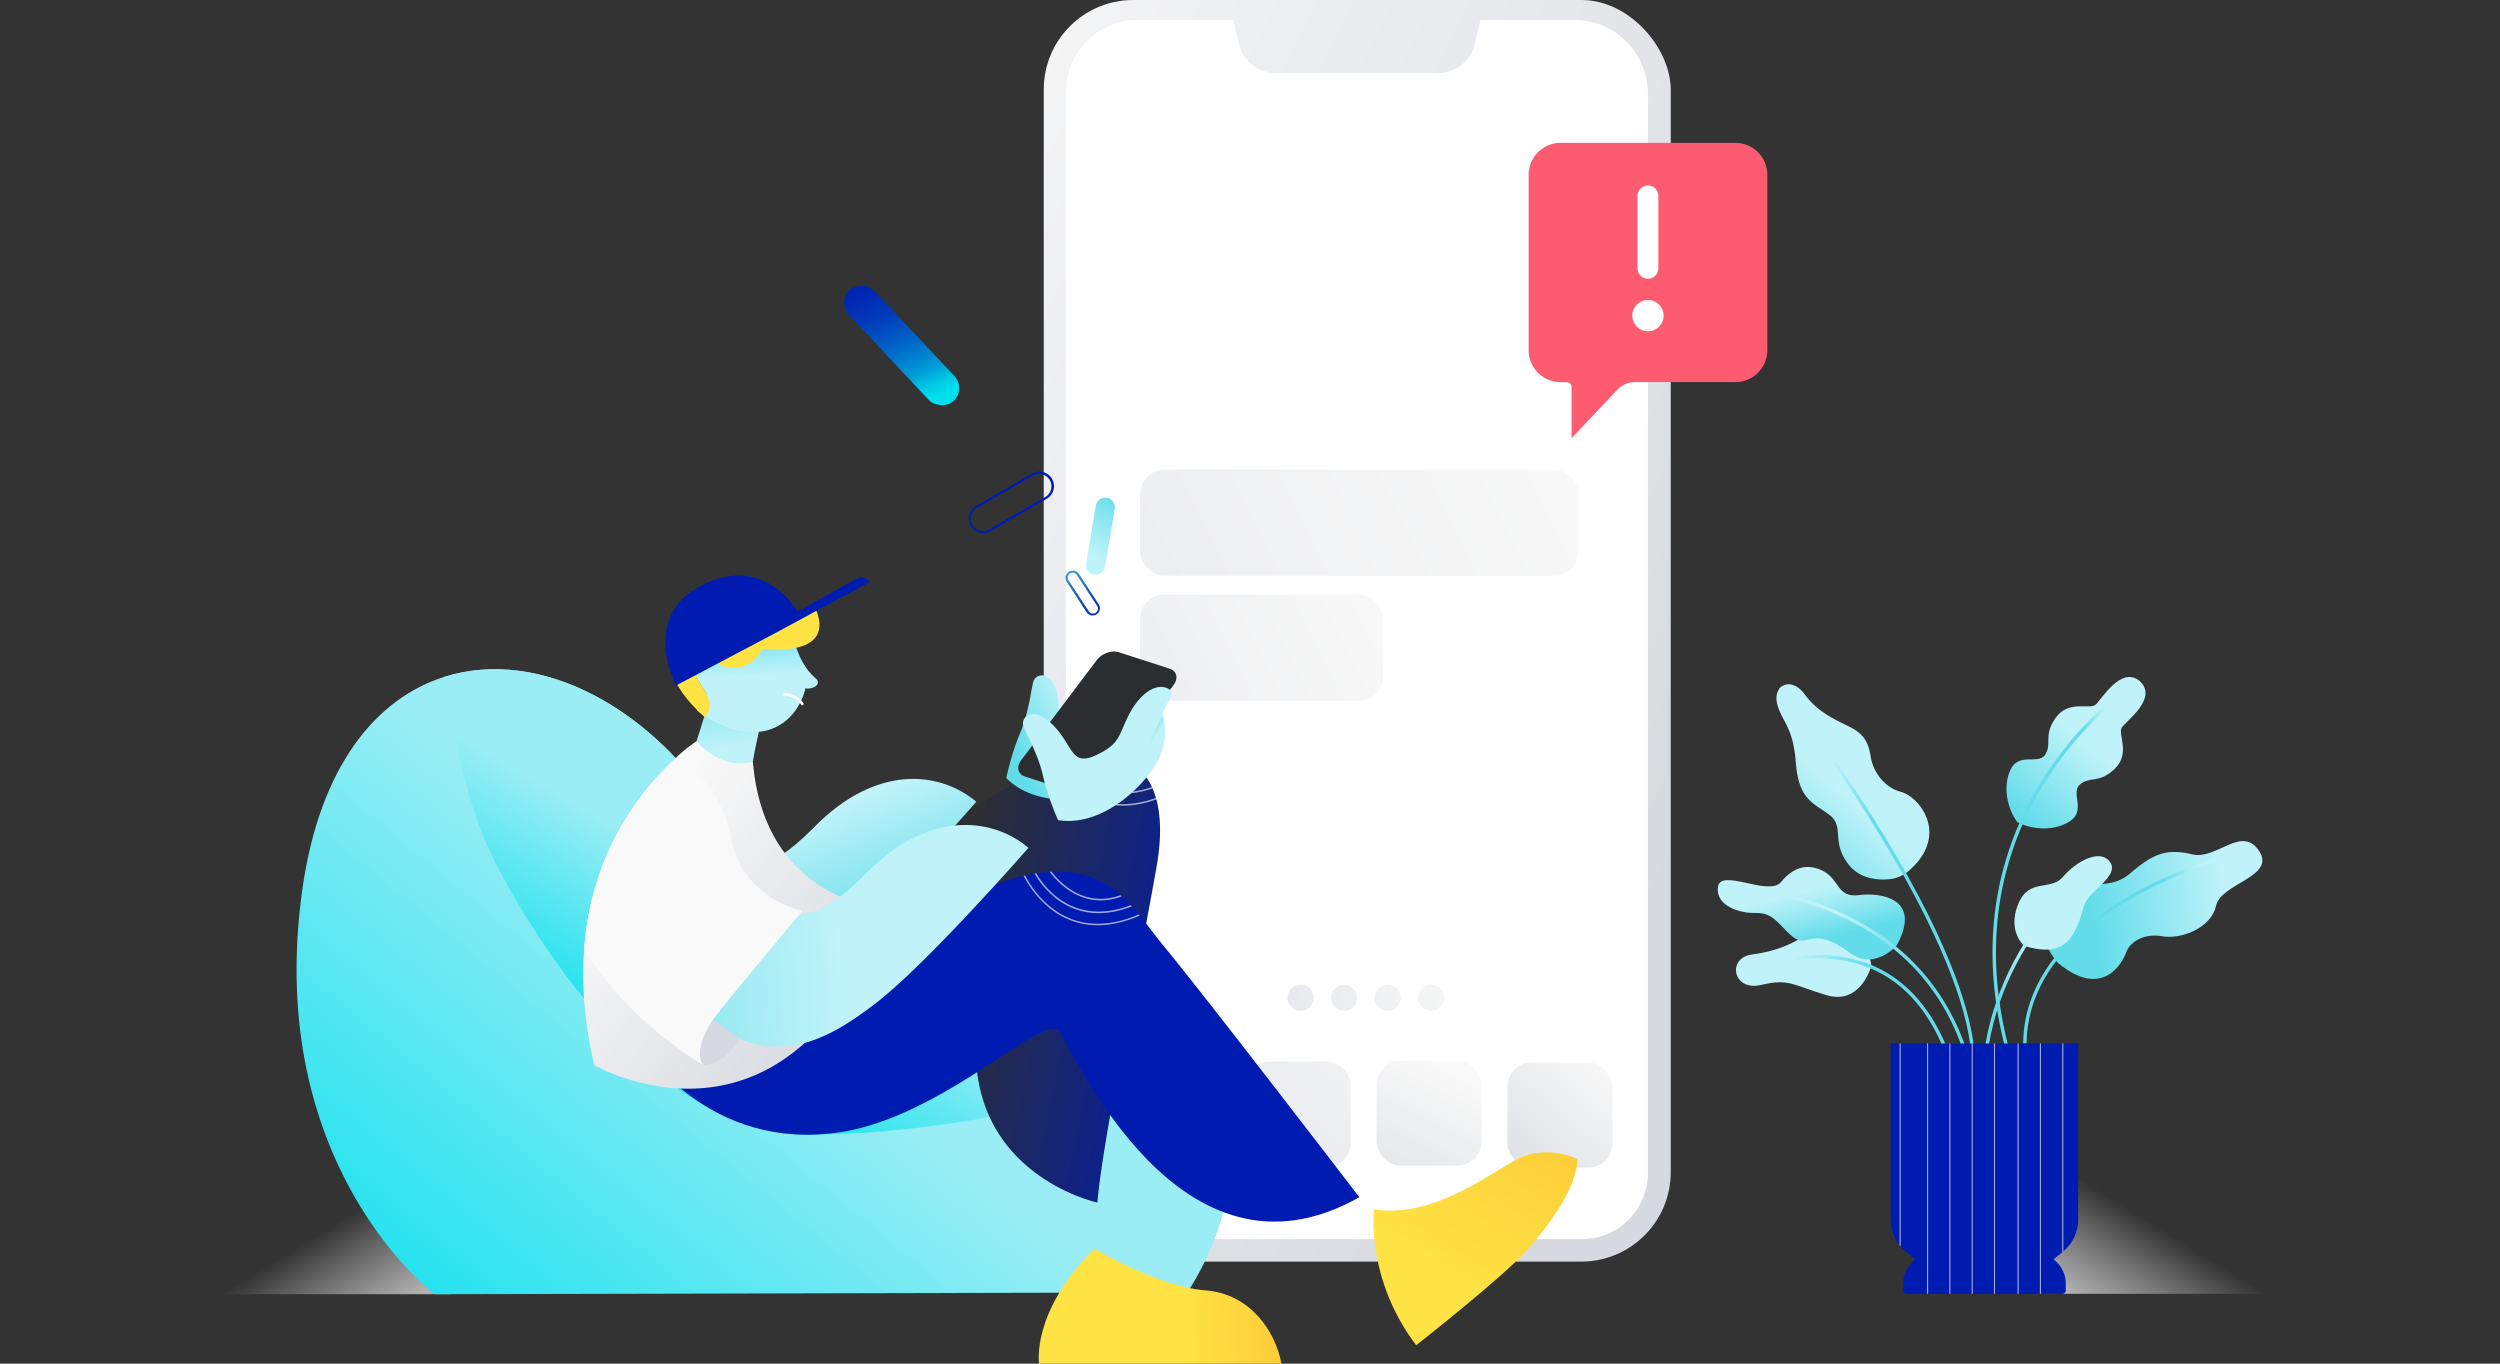 <svg xmlns="http://www.w3.org/2000/svg" xmlns:xlink="http://www.w3.org/1999/xlink" width="2200" height="1200" viewBox="0 0 2200 1200"><rect x="0" y="0" width="2200" height="1200" fill="#333333" stroke="none"/><defs><linearGradient id="a" x1="10.77" y1="1228.26" x2="1950.82" y2="272.07" gradientTransform="matrix(1, 0, 0, -1, 0, 1200)" gradientUnits="userSpaceOnUse"><stop offset="0.32" stop-color="#f9f9f9"/><stop offset="0.77" stop-color="#d6d9df"/></linearGradient><linearGradient id="b" x1="1605.5" y1="484.7" x2="634.6" y2="141.93" gradientTransform="matrix(1, 0, 0, -1, 0, 1200)" gradientUnits="userSpaceOnUse"><stop offset="0.32" stop-color="#f9f9f9"/><stop offset="0.66" stop-color="#d6d9df"/></linearGradient><linearGradient id="c" x1="1609.75" y1="472.66" x2="638.84" y2="129.9" xlink:href="#b"/><linearGradient id="d" x1="1614" y1="460.63" x2="643.09" y2="117.87" xlink:href="#b"/><linearGradient id="e" x1="1618.24" y1="448.6" x2="647.34" y2="105.84" xlink:href="#b"/><linearGradient id="f" x1="1422.81" y1="598.39" x2="844.12" y2="-183.54" xlink:href="#a"/><linearGradient id="g" x1="1332.05" y1="370.52" x2="1157.2" y2="18" xlink:href="#a"/><linearGradient id="h" x1="1511.93" y1="380.91" x2="1204.06" y2="22.19" xlink:href="#b"/><linearGradient id="i" x1="2187.32" y1="1225.44" x2="-317.56" y2="-1.44" xlink:href="#a"/><linearGradient id="j" x1="1691.49" y1="914.81" x2="222.64" y2="195.38" xlink:href="#a"/><linearGradient id="k" x1="1677.69" y1="254.69" x2="1845.23" y2="-16.21" gradientTransform="translate(3620.55 1200) rotate(180)" gradientUnits="userSpaceOnUse"><stop offset="0.43" stop-color="#f9f9f9" stop-opacity="0"/><stop offset="0.72" stop-color="#e6e6e6"/></linearGradient><linearGradient id="l" x1="1581.44" y1="292.66" x2="1608.95" y2="557.28" gradientTransform="matrix(1, 0, 0, -1, 0, 1200)" gradientUnits="userSpaceOnUse"><stop offset="0.5" stop-color="#c0f3f9"/><stop offset="0.79" stop-color="#63dcea"/></linearGradient><linearGradient id="m" x1="1933.72" y1="659.75" x2="1737.51" y2="433.17" xlink:href="#l"/><linearGradient id="n" x1="1719.07" y1="620.71" x2="1514.71" y2="392.77" xlink:href="#l"/><linearGradient id="o" x1="2165.63" y1="446.95" x2="1755.6" y2="372.28" xlink:href="#l"/><linearGradient id="p" x1="1572.78" y1="490.01" x2="1609.46" y2="341.98" xlink:href="#l"/><linearGradient id="q" x1="1945.3" y1="498.81" x2="1583.74" y2="307.55" gradientTransform="matrix(0.99, 0.16, 0.16, -0.99, -30.44, 932.76)" xlink:href="#l"/><linearGradient id="r" x1="1509.05" y1="586.7" x2="1661.78" y2="426.25" xlink:href="#l"/><linearGradient id="s" x1="1937.74" y1="568.48" x2="1868.56" y2="493.82" xlink:href="#l"/><linearGradient id="t" x1="1989.45" y1="461.44" x2="1895.61" y2="395" xlink:href="#l"/><linearGradient id="u" x1="1860.83" y1="433.61" x2="1733.5" y2="291.6" xlink:href="#l"/><linearGradient id="v" x1="1483.59" y1="376.33" x2="1738.15" y2="330.05" xlink:href="#l"/><linearGradient id="w" x1="1452.35" y1="321.06" x2="1697.65" y2="318.75" xlink:href="#l"/><linearGradient id="x" x1="1668.81" y1="192.48" x2="1672.58" y2="192.48" gradientTransform="matrix(1, 0, 0, -1, 0, 1200)" xlink:href="#k"/><linearGradient id="y" x1="1692.96" y1="171.61" x2="1696.73" y2="171.61" gradientTransform="matrix(1, 0, 0, -1, 0, 1200)" xlink:href="#k"/><linearGradient id="z" x1="1751.86" y1="171.61" x2="1755.63" y2="171.61" gradientTransform="matrix(1, 0, 0, -1, 0, 1200)" xlink:href="#k"/><linearGradient id="aa" x1="1712.62" y1="171.61" x2="1716.39" y2="171.61" gradientTransform="matrix(1, 0, 0, -1, 0, 1200)" xlink:href="#k"/><linearGradient id="ab" x1="1732.28" y1="171.61" x2="1736.05" y2="171.61" gradientTransform="matrix(1, 0, 0, -1, 0, 1200)" xlink:href="#k"/><linearGradient id="ac" x1="1772.66" y1="171.61" x2="1776.43" y2="171.61" gradientTransform="matrix(1, 0, 0, -1, 0, 1200)" xlink:href="#k"/><linearGradient id="ad" x1="1792.29" y1="171.61" x2="1796.06" y2="171.61" gradientTransform="matrix(1, 0, 0, -1, 0, 1200)" xlink:href="#k"/><linearGradient id="ae" x1="1811.95" y1="188.78" x2="1815.72" y2="188.78" gradientTransform="matrix(1, 0, 0, -1, 0, 1200)" xlink:href="#k"/><linearGradient id="af" x1="1349.13" y1="653.84" x2="770.61" y2="-127.86" xlink:href="#a"/><linearGradient id="ag" x1="246.76" y1="254.33" x2="414.3" y2="-16.57" gradientTransform="matrix(1, 0, 0, -1, 0, 1200)" xlink:href="#k"/><linearGradient id="ah" x1="1082.99" y1="797.82" x2="131.22" y2="-363.85" gradientTransform="matrix(1, 0, 0, -1, 0, 1200)" gradientUnits="userSpaceOnUse"><stop offset="0.42" stop-color="#9aedf4"/><stop offset="0.76" stop-color="#00dfed"/></linearGradient><linearGradient id="ai" x1="811.56" y1="592.85" x2="523.55" y2="100.35" xlink:href="#ah"/><linearGradient id="aj" x1="151.08" y1="1199.27" x2="-40.97" y2="744.11" gradientTransform="translate(201.47 972.81) rotate(-137.03)" gradientUnits="userSpaceOnUse"><stop offset="0.47" stop-color="#001cb0"/><stop offset="0.52" stop-color="#001fb1"/><stop offset="0.57" stop-color="#002ab4"/><stop offset="0.61" stop-color="#003cba"/><stop offset="0.65" stop-color="#0055c2"/><stop offset="0.69" stop-color="#0075cc"/><stop offset="0.73" stop-color="#009dd8"/><stop offset="0.76" stop-color="#00cbe7"/><stop offset="0.78" stop-color="#00dfed"/></linearGradient><linearGradient id="ak" x1="-101.74" y1="617.96" x2="-185.41" y2="810.73" gradientTransform="translate(820.96 1204.6) rotate(179.76)" xlink:href="#l"/><linearGradient id="al" x1="6230.49" y1="839.24" x2="6145.91" y2="664.6" gradientTransform="translate(-5268.43 162.77) rotate(-3.43)" gradientUnits="userSpaceOnUse"><stop offset="0.37" stop-color="#0025a9"/><stop offset="0.44" stop-color="#0228aa"/><stop offset="0.5" stop-color="#0833ae"/><stop offset="0.55" stop-color="#1145b4"/><stop offset="0.6" stop-color="#1f5ebd"/><stop offset="0.66" stop-color="#307ec9"/><stop offset="0.71" stop-color="#46a6d7"/><stop offset="0.76" stop-color="#5fd4e7"/><stop offset="0.76" stop-color="#63dcea"/></linearGradient><linearGradient id="am" x1="1239.62" y1="283.65" x2="784.75" y2="376.58" gradientTransform="matrix(1, 0, 0, -1, 0, 1200)" gradientUnits="userSpaceOnUse"><stop offset="0.36" stop-color="#001cb0"/><stop offset="0.89" stop-color="#2c2e31"/></linearGradient><linearGradient id="an" x1="1030.12" y1="618.11" x2="764.36" y2="277.35" gradientTransform="translate(1423.72 1408.55) rotate(-163.74)" xlink:href="#l"/><linearGradient id="ao" x1="345.87" y1="608.07" x2="946.53" y2="92.94" gradientTransform="matrix(1, 0, 0, -1, 0, 1200)" gradientUnits="userSpaceOnUse"><stop offset="0.32" stop-color="#f9f9f9"/><stop offset="0.65" stop-color="#d6d9df"/></linearGradient><linearGradient id="ap" x1="875.87" y1="421.43" x2="965.61" y2="666.2" gradientTransform="matrix(-0.98, -0.21, 0.21, -0.98, 1433.92, 1383.95)" xlink:href="#l"/><linearGradient id="aq" x1="333.48" y1="556.83" x2="1303.13" y2="180.1" gradientTransform="translate(1423.72 1408.55) rotate(-163.74)" xlink:href="#l"/><linearGradient id="ar" x1="869.26" y1="578.47" x2="985.44" y2="687.93" gradientTransform="matrix(-0.73, -0.69, 0.69, -0.73, 905.59, 1697)" xlink:href="#l"/><linearGradient id="as" x1="1331.26" y1="71.79" x2="1040.67" y2="50.19" gradientTransform="matrix(1, 0, 0, -1, 0, 1200)" gradientUnits="userSpaceOnUse"><stop offset="0.2" stop-color="#f6a623"/><stop offset="1" stop-color="#ffe344"/></linearGradient><linearGradient id="at" x1="1583.62" y1="518.9" x2="1257.69" y2="83.01" gradientTransform="matrix(1, -0.08, -0.08, -1, 6.84, 1298.72)" xlink:href="#as"/><linearGradient id="au" x1="741.89" y1="110.53" x2="650.34" y2="250.38" gradientTransform="matrix(1, 0, 0, -1, 0, 1200)" gradientUnits="userSpaceOnUse"><stop offset="0.02" stop-color="#f9f9f9"/><stop offset="1" stop-color="#d6d9df"/></linearGradient><linearGradient id="av" x1="584.05" y1="686.87" x2="753.41" y2="535.17" gradientTransform="translate(1423.72 1408.55) rotate(-163.74)" xlink:href="#l"/><linearGradient id="aw" x1="1032.02" y1="540.02" x2="1000.75" y2="561.07" xlink:href="#l"/></defs><rect x="918.5" width="551.76" height="1110.21" rx="78.74" fill="url(#a)"/><path d="M1385.82,17.66h-83.06l-5.36,22.55h0a32.86,32.86,0,0,1-31.51,24H1122.36a32.89,32.89,0,0,1-31.52-24h0l-5.42-22.55h-84.65C966.11,17.66,938,46.12,938,81.22V1028c0,34.48,27.6,62.44,61.64,62.44h392.67c32,0,57.89-26.26,57.89-58.65V82.9C1450.22,46.87,1421.39,17.66,1385.82,17.66Z" fill="#fff"/><path d="M1156,878.05a11.46,11.46,0,1,1-11.46-11.46h0A11.46,11.46,0,0,1,1156,878.05Z" fill="url(#b)"/><path d="M1194.31,878.05a11.46,11.46,0,1,1-11.46-11.46A11.46,11.46,0,0,1,1194.31,878.05Z" fill="url(#c)"/><circle cx="1221.17" cy="878.05" r="11.46" fill="url(#d)"/><path d="M1271,878.05a11.46,11.46,0,1,1-11.46-11.46h0A11.46,11.46,0,0,1,1271,878.05Z" fill="url(#e)"/><rect x="1096.29" y="934.21" width="92.37" height="92.37" rx="20.51" fill="url(#f)"/><rect x="1211.43" y="933.35" width="92.37" height="92.37" rx="21.05" fill="url(#g)"/><rect x="1326.56" y="935.07" width="92.37" height="92.37" rx="21.17" fill="url(#h)"/><rect x="1003.33" y="413.25" width="385.8" height="93.48" rx="21.49" fill="url(#i)"/><rect x="1003.33" y="523.1" width="213.98" height="93.48" rx="21.49" fill="url(#j)"/><path d="M1712.53,1014.17v76.52a148.44,148.44,0,0,1,46.48,21.4,415.06,415.06,0,0,1,34.22,26.47h217.85V1014.17Z" opacity="0.71" fill="url(#k)" style="isolation:isolate"/><path d="M1646.82,849.82s-9,35-39.5,25.93-32.51-14.82-57.61-9-30-23.87-8.23-26.75,35.8-9.06,51-19.34S1641.06,810.32,1646.82,849.82Z" fill="url(#l)"/><path d="M1882.53,599h0c-16.41-13-33.5,17.12-38.66,21.31s-23.54-4.51-34.83,11.29-2.9,22.9-9.35,32.57-24.73-3.87-31.66,16,3.86,38.06,3.86,38.06l3.21,5.21h.05v.07h0l5.62,2.41s19.62,8,38.21-1.73,2.53-25.86,11.16-33.65,16.87-.54,30.86-14,2.68-30.39,6.08-36.11S1900.06,614.31,1882.53,599Z" fill="url(#m)"/><path d="M1679.63,766.42a30.34,30.34,0,0,1-16.94,7.25c-10.19,1-26-.07-36-13-15.86-20.46-2.92-33.4-17.12-43.84s-26.72-13.36-29.22-45.51-11.69-35.07-16.29-51.35,11.69-25.88,24.22-8.77,30.06,23.38,40.92,29.22,15,12.53,17.11,25.89,12.39,26.78,26.31,30.48C1689.66,701.28,1715.81,735.23,1679.63,766.42Z" fill="url(#n)"/><path d="M1811,847.35s-30-32.92-4.12-56,46.09-4.11,67.9-23,33.74-21.35,54.74-16.46,43.21-26.07,58.43-3.16-33.33,28.26-37.85,48.42-31.69,29.63-47.33,26.75-28.39,4.71-31.68,14.08S1850.1,879.86,1811,847.35Z" fill="url(#o)"/><path d="M1669,832.13s-19.75,22.81-42,5.85-31.36-11.61-39.83-10.38-15-9.05-24-17.28-15.17-6.58-23-7-30.45-5.35-28.39-22.63,44.85,8.64,55.55-4.52,23.46-16.88,37.45-9.47,11.93,23.46,30.86,21S1692.09,790.16,1669,832.13Z" fill="url(#p)"/><path d="M1781.17,832.33s-14.87-12.75-5.24-36.55,28.38-11.08,39.56-24.24,32.6-25.35,41.35-12.92-18.67,25.27-22.51,37.42C1827,819.5,1821.39,844.89,1781.17,832.33Z" fill="url(#q)"/><path d="M1734,920.84c-4.09-33.78-23-96.22-89.54-201.84-39.87-63.24-78.47-112.59-78.86-113.08l2.36-1.85c.39.49,39.09,50,79,113.33,66.89,106.09,85.85,169,90,203.08Z" fill="url(#r)"/><path d="M1764.28,921c-12.42-48.33-14.2-95.24-5.32-139.42a285.22,285.22,0,0,1,41.39-100.15c34.64-52.92,76.53-80.35,77-80.62l1.63,2.52c-.42.27-41.85,27.42-76.14,79.85a281.86,281.86,0,0,0-40.9,99.07c-8.78,43.71-7,90.14,5.29,138Z" fill="url(#s)"/><path d="M1783.39,918.24h-3c.31-29,11-56.09,31.65-80.51,16.49-19.45,39.36-37.26,68-52.93,48.64-26.62,97.77-38,98.26-38.1l.66,2.92c-.48.11-49.26,11.41-97.53,37.85-28.28,15.48-50.86,33.06-67.1,52.23C1794.09,863.53,1783.69,890,1783.39,918.24Z" fill="url(#t)"/><path d="M1749.9,920.91l-3-.49c9.43-56.41,36.95-97.91,58.37-122.79,23.22-27,44.53-40.79,44.75-40.93l1.62,2.53c-.21.13-21.23,13.78-44.17,40.44C1786.37,824.25,1759.21,865.23,1749.9,920.91Z" fill="url(#u)"/><path d="M1726.4,921.16c-11.16-31.62-29-58.59-53.06-80.14-19.25-17.27-42.51-31.13-69.12-41.2-45.38-17.19-85.31-17.38-85.71-17.38v-3c.4,0,40.8.18,86.68,17.54,27,10.2,50.56,24.25,70.11,41.76,24.45,21.9,42.59,49.3,53.93,81.42Z" fill="url(#v)"/><path d="M1709.73,921.25c-15-35.45-37.49-59.12-66.88-70.35-52-19.88-108.52,6.25-109.09,6.51l-1.23-2.71c.58-.27,58.23-26.94,111.44-6.6,30.18,11.53,53.26,35.75,68.58,72Z" fill="url(#w)"/><path d="M1828.84,918.22V1073a36.84,36.84,0,0,1-13.11,28.18h0l-.35.3-.14.11-.51.42-1.77,1.46-.49.4-.5.41h0l-4.79,3.92,2.59,2.41A23.26,23.26,0,0,1,1812,1113c.17.21.34.41.5.62a6.55,6.55,0,0,1,.39.53,22.18,22.18,0,0,1,1.88,3c.17.32.34.64.5,1s.35.73.5,1.1a25,25,0,0,1,2.07,10v6.25a3.14,3.14,0,0,1-2.07,3h0a2,2,0,0,1-.49.15H1678a3.18,3.18,0,0,1-3.18-3.18h0v-6.25a25.36,25.36,0,0,1,8.06-18.53l2.58-2.41-8.2-6.73a35.23,35.23,0,0,1-4.68-4.62h0c-.18-.2-.33-.38-.49-.58s-.35-.43-.51-.65c-.63-.8-1.22-1.62-1.77-2.48-.17-.25-.33-.5-.49-.75s-.34-.56-.5-.84h0a36.93,36.93,0,0,1-5-18.54V918.22Z" fill="#001cb0"/><g opacity="0.71"><path d="M1671.58,918.22V1095.6c.16.22.33.44.51.65s.31.38.49.58V918.22Zm-2.77,0v173.31c.16.28.33.56.5.84s.32.5.49.75V918.22Z" fill="url(#x)"/><path d="M1693,918.22v220.34h1V918.22Zm2.77,0v220.34h1V918.22Z" fill="url(#y)"/><path d="M1751.86,918.22v220.34h1V918.22Zm2.77,0v220.34h1V918.22Z" fill="url(#z)"/><path d="M1712.62,918.22v220.34h1V918.22Zm2.77,0v220.34h1V918.22Z" fill="url(#aa)"/><path d="M1732.28,918.22v220.34h1V918.22Zm2.77,0v220.34h1V918.22Z" fill="url(#ab)"/><path d="M1772.66,918.22v220.34h1V918.22Zm2.77,0v220.34h1V918.22Z" fill="url(#ac)"/><path d="M1792.29,918.22v220.34h1V918.22Zm2.77,0v220.34h1V918.22Z" fill="url(#ad)"/><path d="M1814.72,918.22V1102l.51-.42.14-.11.35-.3v-183Zm-2.77,186h0l.5-.41.49-.4V918.22h-1Z" fill="url(#ae)"/></g><rect x="981.15" y="934.78" width="92.37" height="92.37" rx="19.97" fill="url(#af)"/><path d="M477.08,1014.52V1091a148.54,148.54,0,0,0-46.48,21.4,418.46,418.46,0,0,0-34.22,26.47H178.53V1014.52Z" opacity="0.71" fill="url(#ag)" style="isolation:isolate"/><path d="M1044.9,1137.32l-662.45,1.59S231.9,1026.17,266,783.07C281.2,674.6,330.82,614.33,391.53,595.45c41.23-12.83,87.56-6.57,131.71,16.62,36.58,19.2,71.66,50,101.09,91.29C741.63,867.76,669.58,834,893,842.71c23.9.93,45.19,3.86,64.06,8.49q2.88.69,5.7,1.46c45.42,12.25,76.28,34.6,95.63,62.33C1103.71,979.85,1086.1,1074.13,1044.9,1137.32Z" fill="url(#ah)"/><path d="M1058.41,915c-137,84.59-337.24,83.26-337.24,83.26-164.83,10.3-286.32-241.38-286.32-241.38-23.69-46.71-33.9-102.63-43.32-161.41,41.23-12.83,87.56-6.57,131.71,16.62,36.58,19.2,71.66,50,101.09,91.29C741.63,867.76,669.58,834,893,842.71c23.9.93,45.19,3.86,64.06,8.49q2.88.69,5.7,1.46C1008.2,864.9,1039.06,887.25,1058.41,915Z" fill="url(#ai)"/><rect x="778.08" y="237.22" width="30.84" height="133.62" rx="15.42" transform="translate(6.83 625.32) rotate(-43.18)" fill="url(#aj)"/><path d="M854.2,462.71a12.84,12.84,0,0,1,4.7-17.52l49.37-28.48a12.82,12.82,0,1,1,12.83,22.21h0l-49.38,28.51a12.82,12.82,0,0,1-17.51-4.7Zm55.07-44.3-49.37,28.5a10.85,10.85,0,1,0,10.82,18.8h0L920.1,437.2a10.83,10.83,0,0,0-10.83-18.75Z" fill="#001cb0"/><path d="M962.74,505.6h0a8.46,8.46,0,0,1-6.94-9.74L964.31,445a8.46,8.46,0,0,1,9.74-6.95h0a8.46,8.46,0,0,1,6.94,9.74l-8.51,50.87A8.46,8.46,0,0,1,962.74,505.6Z" fill="url(#ak)"/><path d="M945.33,502.18a6.32,6.32,0,0,1,4,2.75l17.68,27a6.38,6.38,0,0,1-10.66,7l-17.68-27a6.38,6.38,0,0,1,1.83-8.83h0a7,7,0,0,1,4.83-.92Zm-3.7,2.58a4.38,4.38,0,0,0-1.26,6.06l17.68,27a4.38,4.38,0,0,0,7.51-4.52c-.06-.09-.12-.19-.19-.28l-17.68-27A4.39,4.39,0,0,0,941.63,504.76Z" fill="url(#al)"/><path d="M1017.92,762c-14.83,85-47.3,238.91-52.24,296.24,0,0-166.93-35.86-83.75-235C858,873,776.31,1012.26,638.5,937.36l64.44-115S843.27,710.62,916.76,677q5.28-2.41,10.33-4.37l1.3-.49c2.71-1,5.38-2,8-2.76l1.36-.43q5.91-1.8,11.46-2.92l1.55-.29c25.5-4.78,45.1,1.23,57,16.93l.85,1.15a52.54,52.54,0,0,1,5.07,8.78c.19.41.38.82.56,1.24a65.14,65.14,0,0,1,3,8.33c.13.43.25.87.37,1.31C1021.74,718.82,1022,738.44,1017.92,762Z" fill="url(#am)"/><path d="M1196.23,1053.53c-158,89.5-250.84-128.19-264.1-145.87h0c-2.86-3.77-9.1-2.52-18.06,1.92-32.82,16.27-102,75.33-174,86.63C623.28,1014.52,565.53,921,565.53,921l118-71.9s44.2-1.11,163.54-58.57c20.51-9.88,38.25-16.26,53.73-19.86l1.37-.31q4.26-.95,8.26-1.62l1.45-.23c4.14-.66,8.1-1.09,11.89-1.32l1.64-.09c27.16-1.29,45.82,7.72,60.64,20.67l1.17,1c2.75,2.47,5.36,5.07,7.87,7.76l1,1.08q3.12,3.4,6.06,7c.31.36.61.73.91,1.09,7.66,9.33,14.6,19.14,21.92,27.92C1058.1,873.41,1196.23,1053.53,1196.23,1053.53Z" fill="#001cb0"/><path d="M996.06,797.64c-18,7-42.86,10.81-65.64-6.22l-.21-.15a78.81,78.81,0,0,1-19.81-22.56l1.45-.23a76.59,76.59,0,0,0,19.22,21.7l.17.12c22.07,16.49,46.19,13,63.82,6.23Z" fill="#f9f9f9" opacity="0.64" style="isolation:isolate"/><path d="M1003,805.71c-22.19,9.69-42.58,11.13-60.64,4.24a67.75,67.75,0,0,1-16.5-9.14c-14.27-10.66-22.36-24.68-25.12-30.1l1.37-.31c3.83,7.42,16.76,29.21,40.74,38.32,17.63,6.7,37.54,5.34,59.24-4.06C1002.43,805,1002.73,805.35,1003,805.71Z" fill="#f9f9f9" opacity="0.64" style="isolation:isolate"/><path d="M987.19,788.8c-21.14,7.9-37.79,1.3-49.09-7.14a72.65,72.65,0,0,1-14.36-14.47l1.64-.09c7.56,9.89,28.82,32.08,60.64,20.67Z" fill="#f9f9f9" opacity="0.64" style="isolation:isolate"/><path d="M1014.24,693.85c-17.58,6-40.51,8.13-61.65-7.67l-.21-.15a77,77,0,0,1-16-16.64l1.36-.43a74.91,74.91,0,0,0,15.5,16l.17.12c20.62,15.41,43,13.38,60.27,7.52C1013.87,693,1014.06,693.43,1014.24,693.85Z" fill="#f9f9f9" opacity="0.64" style="isolation:isolate"/><path d="M1017.59,703.49c-19.26,6.89-37.06,7.31-53,1.22a67.75,67.75,0,0,1-16.5-9.14,88.1,88.1,0,0,1-21-22.93l1.3-.49c6.25,9.7,18.17,24.26,36.66,31.29,15.7,6,33.21,5.54,52.17-1.26C1017.35,702.61,1017.47,703.05,1017.59,703.49Z" fill="#f9f9f9" opacity="0.64" style="isolation:isolate"/><path d="M1008.61,683.83c-20.78,7.47-37.17.93-48.34-7.41A71.12,71.12,0,0,1,949.2,666l1.55-.29c9.41,10.66,29.13,26.7,57,16.93Z" fill="#f9f9f9" opacity="0.64" style="isolation:isolate"/><path d="M549.44,832.71C622.68,911.12,679,877,723.62,843.24c45.16-34.16,135.52-137.68,135.52-137.68-32-26.93-87.93-33.44-142.8,22.45-45.3,46.12-64.81,34.91-64.81,34.91l-.59.39c-7.76,5.21-90.78,60.85-101.23,69.21Z" fill="url(#an)"/><path d="M781.47,799.86C694,1036.79,523,937.33,523,937.33c-8.94-38.18-11.2-72-9-101.86,6.27-84.91,48.67-137.18,75.68-163.74h0q2.33-2.29,4.49-4.32a141.47,141.47,0,0,1,18.74-15.09C645.75,672.71,662.53,670,662.53,670,672.84,795.71,781.47,799.86,781.47,799.86Z" fill="url(#ao)"/><path d="M612.92,652.31C638.05,680,662.53,670,662.53,670c3.56-21.07,9.48-43.33,10.48-47-14.21,5.39-30.37,6.08-42.27,4.69v.06c-3.14-.21-6.42-.61-9.76-1.17C617.83,637.32,612.92,652.31,612.92,652.31Z" fill="url(#ap)"/><path d="M595.39,873.22c73.24,78.41,129.54,44.3,174.14,10.54,45.16-34.17,135.52-137.69,135.52-137.69-32-26.93-87.93-33.43-142.81,22.46C717,814.65,697.4,803.45,697.4,803.45l-.59.38C689.05,809,606,864.69,595.58,873.05Z" fill="url(#aq)"/><path d="M620.33,608.07c7.23,10.7-5.92,16.63-7,17.07,15.51,12.14,43.83,25.5,67.28,15.68s28.15-35.05,28.15-35.05c8.62,1.1,14.07-4.65,9-8.81a51.3,51.3,0,0,1-5.14-5.18c-4.39-4.87-8.14-12.63-8.14-12.63h0c-2.51-5.25-6-15.76-6-15.76-15.68,4.43-34.6.71-34.6.71-1.29,7.67-5.84,17-9.92,20.36-5.46,4.45-14.2,2-20-1.91-3.3-2.24-14.14-1-18.46,2C608.53,589.34,612.81,597,620.33,608.07Z" fill="url(#ar)"/><path d="M690.31,610.12A19.13,19.13,0,0,1,707,618.88c.81,1.27-1.19,2.49-2,1.22a16.79,16.79,0,0,0-14.64-7.65,1.17,1.17,0,0,1-.07-2.33Z" fill="#fff"/><path d="M963,1098.93s57.3,33.59,97.45,36.56,62,36.45,67.23,64.51H914.37s-7.27-45.25,48.55-101.07" fill="url(#as)"/><path d="M1209.06,1064.32s-7.31,60.83,37.17,119.51c0,0,76.26-59.83,97.11-83.27,22.47-25.27,44-55.78,44.89-80.67,0,0-27.21-13.1-52.43-.15S1261.63,1072.25,1209.06,1064.32Z" fill="url(#at)"/><path d="M620,630.92s11.7-8.21-2.3-27.14,3.95-25.75,10-21.56S657,596.28,671.1,570.9c0,0,63.67,8.72,47.41-33.38,0,0-6.42-5.55-18.27,2,0,0-13.15-11.21-27.58-10.73s-21.28,2.25-29.14,10.28c0,0-54.56-7-55,38.17C588.53,577.19,586,601.2,620,630.92Z" fill="#ffe344"/><path d="M595,603.19s-33.42-61.85,25-89.37c45.81-21.58,72.53,9.63,81.94,24.13l52.65-29.09c3.55-2,8.33-.44,10.67,3.41l-83.68,45.2h0Z" fill="#001cb0"/><path d="M618.83,937.32s19.4.34,31.88-23.14L627.6,897S606.09,921.71,618.83,937.32Z" fill="url(#au)"/><path d="M627.6,897c-8.07,11.48-16.29,30-8.77,40.28-1-.58-66-38-104.83-101.85,6.27-84.91,48.67-137.18,75.68-163.74h0c1.59-1.42,3.09-2.85,4.49-4.32,8.18,4.21,40.8,23.68,49,69.91,9.4,53,62.76,64.48,62.76,64.48S635.68,885.57,627.6,897Z" fill="#f9f9f9"/><path d="M897.53,645.58c-7.7,17.94-12,39.13-12,39.13,12.22,12.26,28.9,17.61,45.63,18.87a18.37,18.37,0,0,0,5.94-5l30.55-40.49c-5.34,1.63-11.66,1.84-21.93-.18C922,653.26,935,639.34,930.94,614.26A37.1,37.1,0,0,0,926.6,601c-6.11-10.22-15.53-7.12-17.19-1.35s-3.28,19.88-7.67,34.3A106.21,106.21,0,0,1,897.53,645.58Z" fill="url(#av)"/><path d="M902.16,683.42l44.47,14.41c4.14,1.33,9.28.52,13.58-1.82a18.37,18.37,0,0,0,5.94-5l30.55-40.49,36.1-47.81c4.4-5.83,2.79-12.24-3.59-14.3L984.74,574c-6.38-2.06-15.12,1-19.53,6.82l-9.56,12.65-24.86,33-32.26,42.65C894.17,675,895.78,681.36,902.16,683.42Z" fill="#2b2e31"/><path d="M900.61,638.85c2.65,7.36,13.06,25.12,17.31,44.18s13.19,38.68,13.19,38.68c27,4.37,52.89-11.75,70.16-29.17,9-9.11,15.71-18.58,18.92-25.65,8.87-19.47,3.51-35.81,2.9-37.53v-.05a.06.06,0,0,0,0-.06h0c1.48-8.44,13.78-20.49,3.13-24s-23.54,5.92-32.85,23.91-7.23,25.45-29.21,35.55S944.56,656,926.59,638,898,631.49,900.61,638.85Z" fill="#c0f3f9"/><path d="M1023.09,629.4s-14.47,26.78-15.36,38.8l17.48-26.28" fill="url(#aw)"/><path d="M1527.16,125.73H1373.29a28.1,28.1,0,0,0-28.08,28.08V308.18a28.08,28.08,0,0,0,28.08,28.08h5.48a4.22,4.22,0,0,1,4.22,4.22v45.17L1423.22,343a21.6,21.6,0,0,1,15.7-6.77h88.24a28.08,28.08,0,0,0,28.08-28.08V153.81A28.08,28.08,0,0,0,1527.16,125.73Z" fill="#fd5c70"/><path d="M1441,172.17a9.19,9.19,0,0,1,18.37,0v64.27a9.19,9.19,0,0,1-18.37,0Z" fill="#fff" fill-rule="evenodd"/><circle cx="1450.22" cy="277.76" r="13.77" fill="#fff"/></svg>